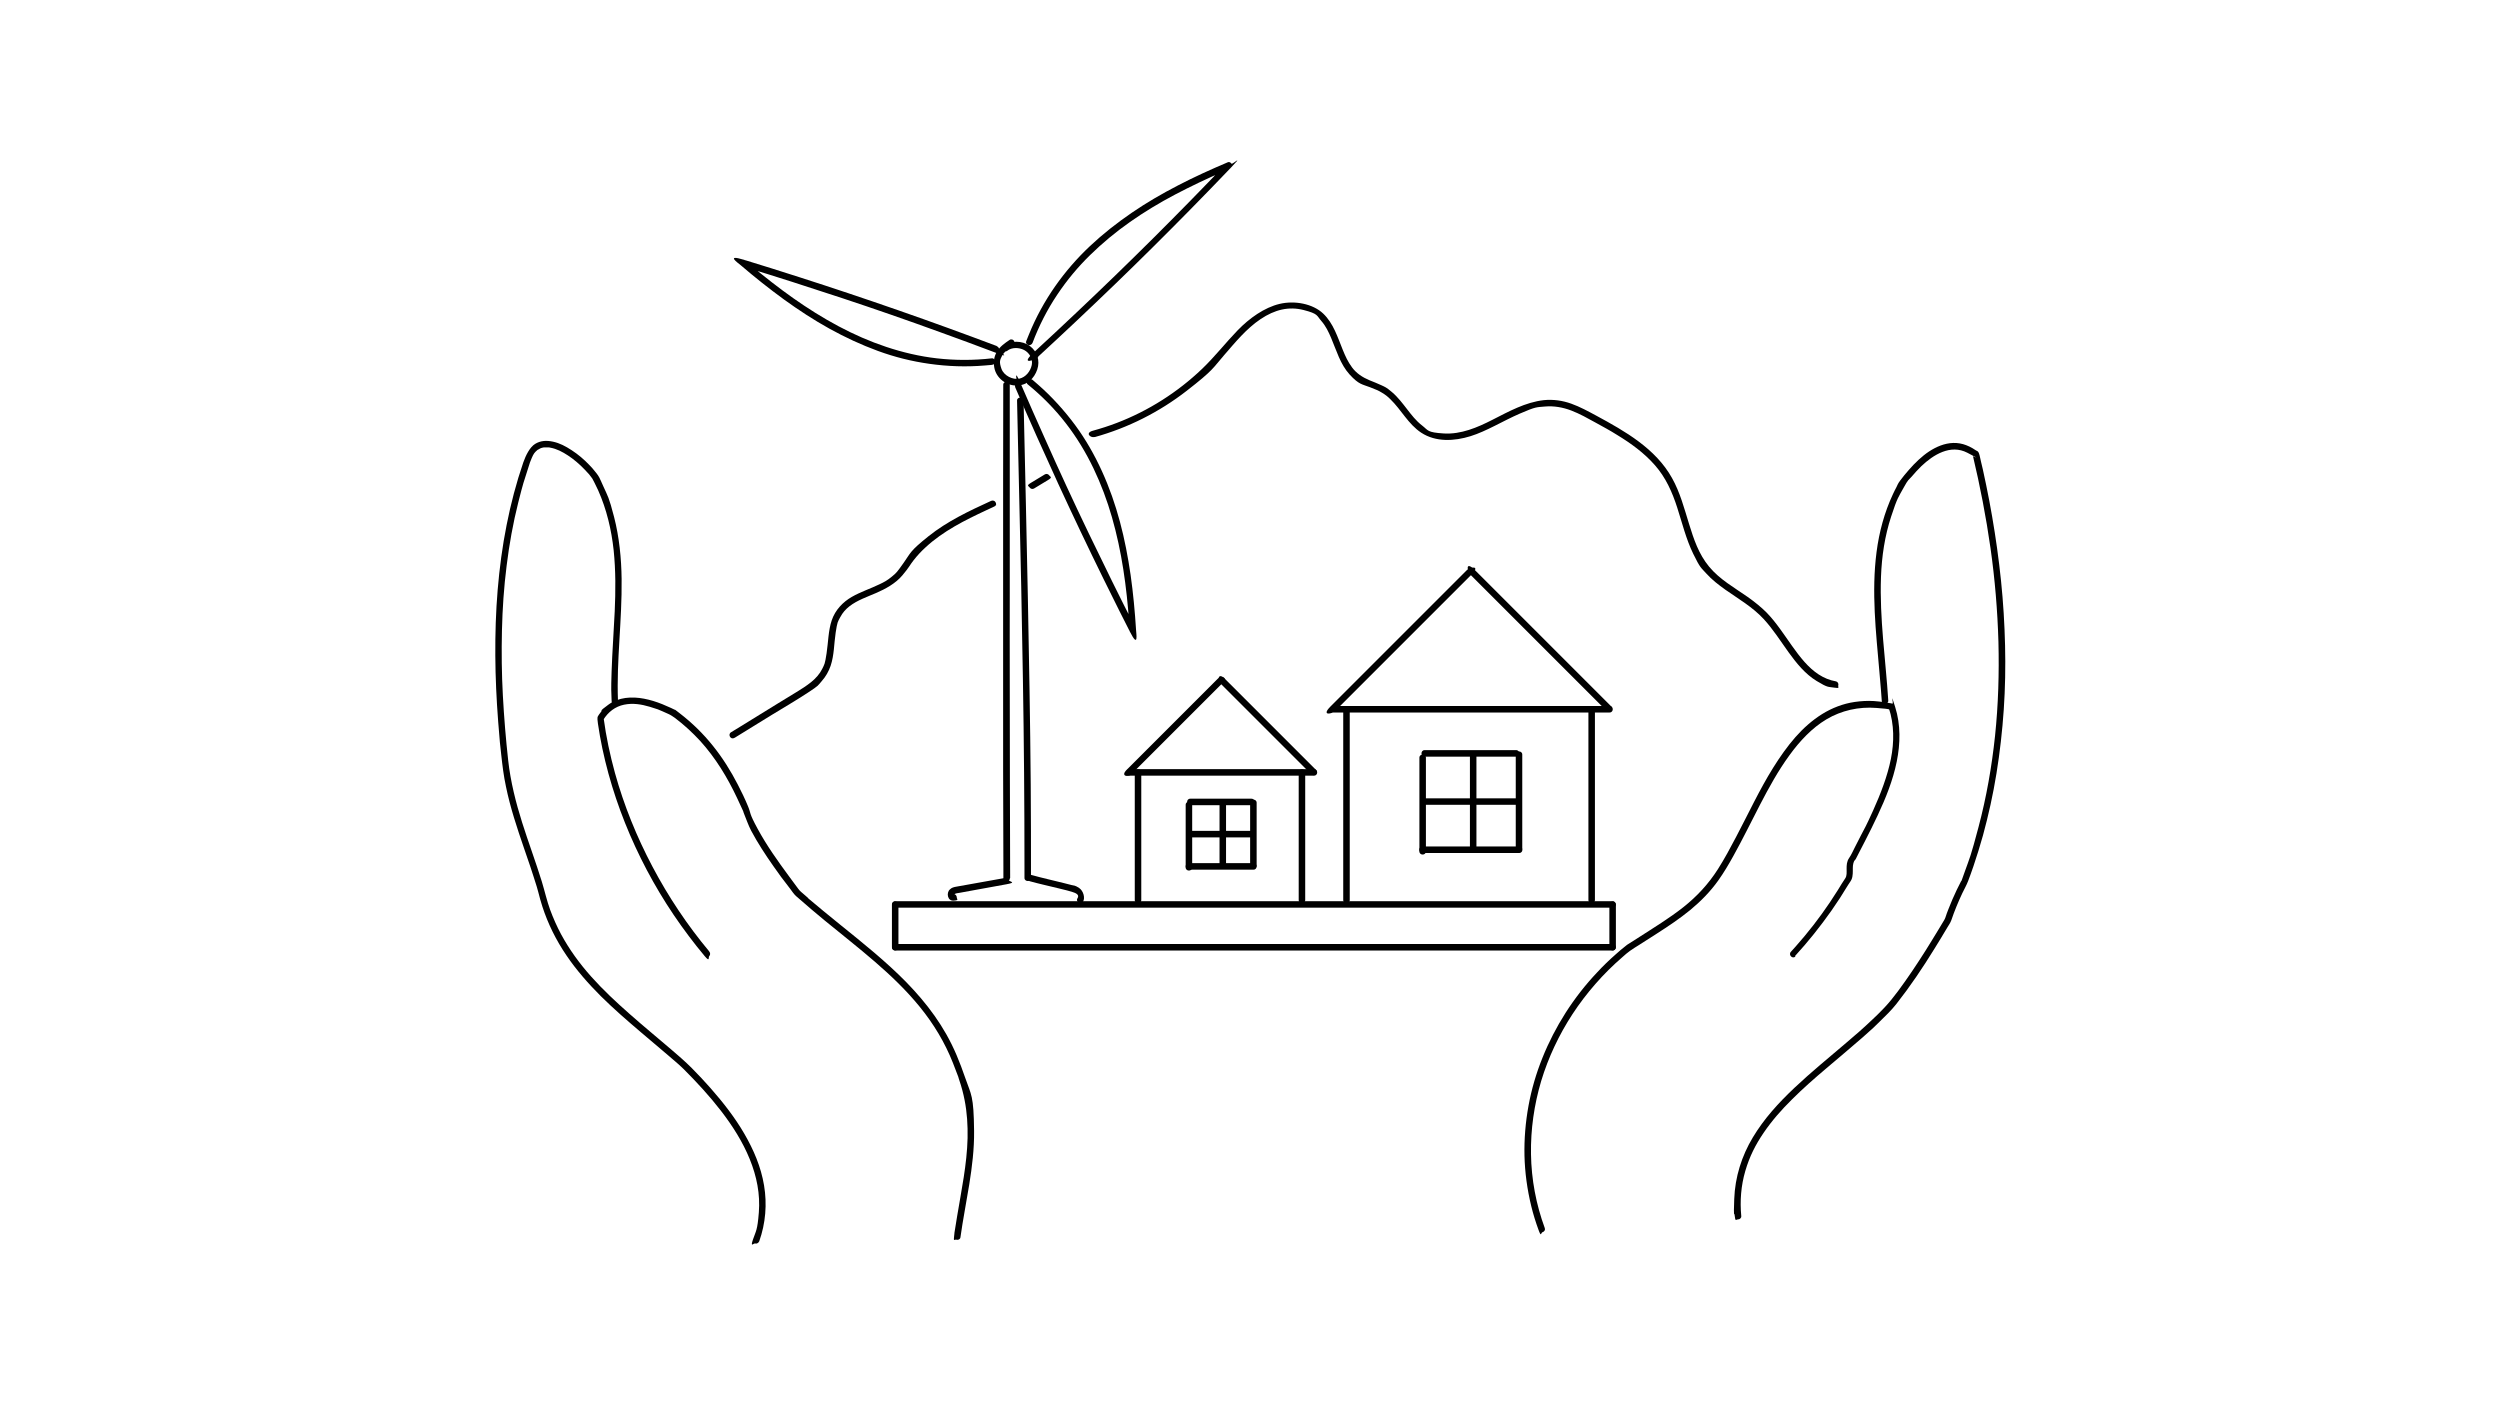 <svg xmlns="http://www.w3.org/2000/svg" id="Calque_1" viewBox="0 0 1920 1080"><g><g><g><path d="M1450.2,538.1c-1-15.8-2.7-31.5-4-47.3-1.3-15.9-2.2-31.9-1.6-47.8s2.9-31.3,7.8-46.3,5.7-15,9.5-22,3.9-5.9,6.3-8.7,4.7-5.4,7.3-7.9c9.3-8.9,22.5-17.1,35.4-10.4s3.3,1.9,4.8,3.1l-.6-1.1c5.6,23.5,10.2,47.3,13.6,71.2,3.4,23.9,5.4,48,6.1,72.1.6,24.1-.1,48.2-2.6,72.1-2.5,23.6-6.6,47.1-12.7,70.1s-6.5,22.9-10.5,34.1-1.8,5.3-3,7.7-2.1,4.3-3.2,6.4c-2.3,4.9-4.5,9.8-6.4,14.8s-1.1,2.8-1.6,4.3-.9,2.9-1.7,4.2c-1.6,2.6-3.1,5.2-4.7,7.8-3.2,5.2-6.3,10.4-9.6,15.6-6.7,10.6-13.7,21.1-21.2,31.2-3.3,4.4-6.7,8.7-10.5,12.7s-6.1,6.2-9.3,9.2c-6.4,6.1-13,11.9-19.8,17.6-13.3,11.4-27,22.5-39.7,34.5s-23.5,23.9-32.1,38.2-13.7,30.5-14.3,47.3,0,8.8.4,13.2,1.1,2.5,2.5,2.5,2.6-1.1,2.5-2.5c-1.1-11.8-.2-23.4,3.1-34.7s7.9-20.2,14-29.2c6.3-9.3,13.8-17.8,21.8-25.7,8.4-8.4,17.3-16.2,26.4-23.9,9.2-7.9,18.6-15.6,27.7-23.6s8.9-8,13.2-12.2,9-8.7,12.8-13.5c10.7-13.6,20.4-28,29.5-42.8s4.3-7,6.4-10.5,2.2-3.6,3.3-5.5,2.4-3.6,3.1-5.6c2.4-7.1,5.3-14.1,8.5-20.9,1.5-3.1,3.2-6.1,4.4-9.2s2.8-7.6,4.1-11.4c2.6-7.8,5.1-15.6,7.3-23.6,4.3-15.7,7.8-31.6,10.4-47.7s4.5-32.7,5.6-49.1c1.1-16.4,1.4-32.8,1-49.2-.4-16.6-1.4-33.1-3.1-49.6-1.7-16.5-4-32.9-6.8-49.2-1.4-8.1-2.9-16.2-4.6-24.3s-1.7-8.1-2.6-12.2-.9-4-1.4-5.9-.8-4.2-1.5-6.2-1.5-1.8-2.4-2.4-1.6-1.1-2.5-1.6c-1.6-1-3.3-1.7-5-2.4-3.1-1.2-6.5-1.8-9.9-1.7-6.7.2-13,2.9-18.5,6.5s-11,8.9-15.6,14.2c-2.3,2.6-4.5,5.3-6.6,8.1s-2,3.4-2.9,5.1-1.9,3.6-2.7,5.4c-6.6,14.1-10.6,29.1-12.6,44.5s-2.1,30.7-1.4,46,2.3,30.7,3.6,46.1,1.3,14.7,1.8,22,1.1,2.5,2.5,2.5,2.6-1.1,2.5-2.5h0Z"></path><path d="M1378.6,734.2c10.1-11,19.4-22.7,28-34.9,4.5-6.4,8.7-12.9,12.7-19.6.8-1.4,1.9-2.6,2.6-4.1s.9-3,1-4.6c.2-2.7-.2-5.6.5-8.1s1.3-2.1,1.9-3.3,1.5-3,2.3-4.5c1.6-3.1,3.2-6.2,4.8-9.3,3.3-6.5,6.6-13,9.7-19.7,6.2-13.2,11.7-26.9,14.6-41.2,2.8-13.8,3.1-28.3-1.2-41.9s-.8-2.2-2.2-2.6-1.4-.3-2-.4c-1.3-.3-2.7-.5-4-.7-2.7-.4-5.5-.7-8.2-.9-4.9-.3-9.8,0-14.7.7-8.9,1.3-17.4,4.6-25,9.3-7.7,4.8-14.5,10.9-20.5,17.7s-12,15.3-17.1,23.5c-5.3,8.5-10.1,17.4-14.7,26.3-4.6,8.9-9.1,18-13.8,26.9-4.4,8.4-8.9,16.8-14,24.8-7.2,11.3-16.1,20.9-26.6,29.2s-23.1,16-34.9,23.6-6.4,3.9-9.3,6.1-5.1,4.2-7.6,6.4c-5,4.4-9.8,9-14.3,13.9-9,9.5-17.1,19.9-24.2,31-7,11-13,22.6-17.8,34.6-4.8,11.9-8.4,24.2-10.7,36.8s-3.4,25.6-3.1,38.4,2.1,26,5.2,38.7c1.5,6.2,3.4,12.3,5.6,18.3s1.7,2.1,3.1,1.7,2.2-1.8,1.7-3.1c-6.7-18.2-10.3-37.4-10.6-56.8-.3-19,2.4-37.9,7.8-56.1,5.5-18.2,13.7-35.6,24.1-51.5s23.7-31.2,38.5-43.9c1.8-1.6,3.7-3.3,5.7-4.7s4.5-3,6.8-4.4c4.5-2.9,9.1-5.8,13.6-8.7,8.9-5.7,17.6-11.5,25.8-18.2,8.1-6.7,15.5-14.2,21.6-22.8,4.2-5.9,7.9-12.2,11.4-18.5,7.2-12.9,13.7-26.3,20.5-39.4s14-26.3,22.8-38.3c7.7-10.6,17.1-20.8,28.4-27.5s24.7-9.8,38.3-8.7,7.4.9,11.2,1.7l-1.7-1.7c4.2,12.7,4.2,26.2,1.6,39.2s-7.9,26.9-13.7,39.7-6,12.6-9.2,18.8-3.1,6.1-4.7,9.2-2.7,5.8-4.5,8.4-1.9,5.4-1.9,8.2.3,5.3-1,7.3-1.9,2.8-2.8,4.3-2,3.3-3,4.9c-2,3.1-4,6.3-6.1,9.4-8,11.9-16.8,23.2-26.3,33.9-1.2,1.3-2.4,2.7-3.6,4-2.2,2.4,1.4,5.9,3.5,3.5h0Z"></path></g><g><path d="M474.6,538.1c-.6-15.4.2-30.9,1.1-46.3.9-15.7,1.9-31.4,1.7-47.2s-1.8-32.1-5.8-47.6-4.8-15.8-8.2-23.4-3.2-7.4-5.6-10.5-3.4-4.1-5.3-6.1c-4-4.2-8.5-8-13.4-11.2s-9.3-5.5-14.4-6.6-9.6-.8-13.7,1.7-7.2,8.8-9.1,14.2c-5.4,15.7-9.6,31.8-12.8,48-3.3,16.5-5.5,33.3-6.9,50s-1.9,33.6-1.8,50.4c.1,16.9.9,33.8,2.2,50.7s1.4,16.7,2.3,25,1.9,16.7,3.7,25c3.3,16.1,8.5,31.6,13.8,47.1s5.2,15,7.6,22.6,2.4,7.4,3.4,11.2,1.9,7.4,3.1,11c4.3,13.3,10.6,26,18.5,37.6,7.7,11.4,16.8,21.7,26.5,31.4,9.9,9.8,20.4,18.9,31,27.9,5.5,4.6,11,9.3,16.4,13.9s5.5,4.7,8.2,7,5.5,4.7,8,7.2c10.1,10.1,19.8,20.6,28.6,32,8.8,11.4,16.7,23.8,22.1,37.1s8.1,26.9,7,40.9-2.2,14.1-4.5,20.8.5,2.7,1.7,3.1,2.6-.5,3.1-1.7c4.9-13.8,6.1-28.5,3.7-42.9s-8-27.3-15.1-39.6-16.3-24.1-25.9-35c-4.7-5.3-9.5-10.5-14.5-15.5-5-5-10.3-9.6-15.7-14.2-10.7-9.2-21.6-18.1-32.2-27.5-10.2-9-20.2-18.3-29.3-28.5s-16.8-20.8-23.2-32.6c-3.2-6-6-12.3-8.4-18.8s-4.2-14.5-6.4-21.7c-4.7-15.2-10.3-30.1-15.1-45.3s-8.9-31.4-10.7-47.6-3.2-33.2-4.1-49.9-1.1-33.4-.7-50.1,1.5-33.2,3.6-49.7c2-16.3,4.9-32.5,8.9-48.4s4.3-16,6.8-23.9,2.2-7.1,3.6-10.4,2.2-4.2,4-5.8.5-.4.4-.3.4-.3.5-.3c.4-.3.9-.6,1.4-.8s.6-.3.2-.1c.2-.1.5-.2.7-.3.5-.2,1-.3,1.5-.4s.5-.1.8-.1c-.4,0,0,0,.2,0,.6,0,1.2,0,1.7,0s1,0,1.5,0,.7,0,.3,0c.3,0,.7.1,1,.2,5,.9,9.3,3.2,13.6,6s8.9,6.7,12.7,10.7,3.7,3.9,5.3,6.1.6.9,1,1.5c.5,1,1,1.9,1.5,2.9.9,1.9,1.8,3.7,2.7,5.6,6.5,14.6,10.2,30.3,11.9,46.1,1.6,15.6,1.5,31.2.8,46.8-.7,15.4-1.9,30.9-2.4,46.3s-.2,14.7,0,22,5.1,3.2,5,0h0Z"></path><path d="M544.7,730.7c-16.8-20.1-31.4-42-43.6-65.1-12.1-22.9-21.9-47-28.8-71.9-3.8-13.8-6.8-27.9-8.7-42.1l-.3,1.3c3.7-6.1,9.2-10.3,16-11.7s13.3-.3,19.7,1.6,6.8,2.2,9.8,3.5,3.1,1.4,4.7,2.1,3.3,1.9,4.9,3c7,5.3,13.5,11.3,19.4,17.7,11.7,12.9,20.8,27.9,28.2,43.6s3.7,8.1,5.4,12.2,3.3,8.9,5.5,13.1c5,9.4,10.9,18.4,17,27.1s6.5,9.1,9.9,13.5,3.4,4.5,5.1,6.8,3.1,3.4,4.9,4.9c6.3,5.6,12.9,11.1,19.4,16.5,12.9,10.6,26.1,20.9,38.7,31.8,12.4,10.7,24.3,22.1,34.6,34.8,10.5,12.9,19.2,27.3,25.3,42.8s3.4,9,5,13.6,3,9.9,4,15c1.9,9.6,2.5,19.5,2.3,29.3-.5,20.1-4.7,39.9-8,59.8s-1.6,10.1-2.3,15.1.3,2.7,1.7,3.1,2.9-.4,3.1-1.7c3.8-27.2,10.8-54.2,10.5-81.8s-2.2-27.5-6.7-40.5-8.6-23.1-14.7-33.9c-11-19.4-26-36.2-42.4-51.2-16.6-15.3-34.6-29-52-43.4s-8.7-7.3-13-11.1-4.6-3.7-6.4-6.1-4.6-6.1-6.8-9.2c-8.7-11.8-17.2-23.7-24.2-36.6s-5-11.5-7.4-17.3-5-11.2-7.8-16.6c-5.4-10.5-11.7-20.6-19.1-29.8-7.5-9.4-16.1-17.8-25.6-25.1s-2.3-1.9-3.6-2.6-2.1-1-3.1-1.5c-2.2-1-4.5-2-6.7-2.9-4.5-1.8-9.2-3.3-14-4.2-9.4-1.8-19.6-1.2-27.5,4.7s-3.9,3.3-5.5,5.4-1.7,2.2-2.4,3.4-.2,3.8,0,5.6c.9,6.4,2.1,12.8,3.4,19.1,5.5,26,14.1,51.3,25.3,75.5,11.2,24.2,25,47.3,41.1,68.6,3.9,5.2,8,10.4,12.2,15.4s2.6.9,3.5,0,.9-2.5,0-3.5h0Z"></path></g></g><g><g><path d="M1025.4,546c13.6-13.6,27.2-27.2,40.8-40.8s27.2-27.2,40.8-40.8c7.7-7.7,15.3-15.3,23-23s-1.3-5.8-3.5-3.5c-13.6,13.6-27.2,27.2-40.8,40.8-13.6,13.6-27.2,27.2-40.8,40.8s-15.3,15.3-23,23,1.3,5.8,3.5,3.5h0Z"></path><path d="M1237.3,542.4c-13.6-13.6-27.2-27.2-40.8-40.8-13.6-13.6-27.2-27.2-40.8-40.8s-15.3-15.3-23-23-5.8,1.3-3.5,3.5c13.6,13.6,27.2,27.2,40.8,40.8,13.6,13.6,27.2,27.2,40.8,40.8,7.7,7.7,15.3,15.3,23,23,2.3,2.3,5.8-1.3,3.5-3.5h0Z"></path><path d="M1031.6,544.7v146.5c0,3.2,5,3.2,5,0v-146.5c0-3.2-5-3.2-5,0h0Z"></path><path d="M1219.9,544.7v146.5c0,3.2,5,3.2,5,0v-146.5c0-3.2-5-3.2-5,0h0Z"></path><path d="M1024.4,547.2h211.8c3.2,0,3.2-5,0-5h-211.8c-3.2,0-3.2,5,0,5h0Z"></path><path d="M1094.1,581.1h70.3c3.2,0,3.2-5,0-5h-70.3c-3.2,0-3.2,5,0,5h0Z"></path><path d="M1094.5,618.1h70.3c3.2,0,3.2-5,0-5h-70.3c-3.2,0-3.2,5,0,5h0Z"></path><path d="M1092.4,655.1h74.4c3.2,0,3.2-5,0-5h-74.4c-3.2,0-3.2,5,0,5h0Z"></path><path d="M1164.1,579.5v72c0,3.2,5,3.2,5,0v-72c0-3.2-5-3.2-5,0h0Z"></path><path d="M1090.1,581.9v72c0,3.2,5,3.2,5,0v-72c0-3.2-5-3.2-5,0h0Z"></path><path d="M1128.9,579.6v72c0,3.2,5,3.2,5,0v-72c0-3.2-5-3.2-5,0h0Z"></path></g><g><g><path d="M775.8,674.4c0-24.7-.1-49.4-.2-74.1s0-49.1-.1-73.6,0-49.4,0-74.1,0-49.2,0-73.7,0-49.6,0-74.4c0-3,0-6,0-9s-5-3.2-5,0c0,24.8,0,49.6-.1,74.4,0,24.6,0,49.2,0,73.8,0,24.7,0,49.4,0,74.1,0,24.5,0,49.1,0,73.6s.1,49.4.2,74.1c0,3,0,6,0,8.9s5,3.2,5,0h0Z"></path><path d="M791.8,674.4c0-24,0-48-.2-71.9-.2-24-.5-47.9-.9-71.9-.4-23.8-.8-47.6-1.3-71.5-.5-23.8-1-47.7-1.5-71.5-.5-23.7-1.1-47.3-1.6-71,0-3-.1-5.9-.2-8.9s-5.1-3.2-5,0c.5,23.7,1.1,47.5,1.6,71.2.5,23.8,1.1,47.6,1.6,71.5.5,23.8.9,47.6,1.3,71.4s.7,47.9.9,71.8c.2,23.9.3,47.8.3,71.7s0,6,0,9,5,3.2,5,0h0Z"></path><path d="M732.3,686.7c-.7,0,.2.2.4.3s.2.3,0,0c0,0,.1-.3,0,0s0,0,.2-.2c1.1-.8,2.7-.9,4-1.1,4-.7,8-1.4,12-2.2,8.1-1.5,16.1-2.9,24.2-4.4s2.1-1.9,1.7-3.1-1.7-2-3.1-1.7c-9.9,1.8-19.7,3.5-29.6,5.3-2.4.4-4.9.9-7.3,1.3s-3.9.8-5.3,2.2c-2.9,2.6-1.8,8.9,2.8,8.6s2.5-1.1,2.5-2.5-1.1-2.6-2.5-2.5h0Z"></path><path d="M790.9,676.8c7.2,2,14.6,3.6,21.9,5.4s7,1.7,10.4,2.7,6,2.4,4.3,5,2.6,5.2,4.3,2.5.3-8.2-3-10.4-3.9-1.8-5.9-2.3-3.9-1-5.9-1.5c-8.3-2.1-16.6-3.9-24.8-6.2s-4.4,4-1.3,4.8h0Z"></path><path d="M775.3,261.1c-3.7,2.5-7.4,5.1-9.7,9s-2.7,8-2,12.1c1.4,8.1,9.1,14,17.2,13.9s13.5-5.5,15.8-12.3,0-13.9-5.7-18.1-14.9-4.5-20.8.2-.9,2.7,0,3.5,2.5.8,3.5,0c3.5-2.8,9-2.6,12.9-.6s6.9,6.7,5.9,11.5-4.6,9.4-9.5,10.5-11.9-2.2-13.8-7.6-1.1-6.8.4-9.8,5.1-5.9,8.3-8,.2-6.1-2.5-4.3h0Z"></path><path d="M765.4,265.7c-25-9.4-50.2-18.6-75.5-27.4s-50.3-17.2-75.6-25.3c-14.3-4.6-28.6-9.1-43-13.5s-4.4,2.5-2.4,4.2c10.7,9.2,21.8,18,33.2,26.3,11.2,8.1,22.8,15.7,34.9,22.4s24.4,12.4,37.2,17.1,26,8,39.5,9.9c14.1,2,28.3,2.5,42.5,1.3s3.7-.3,5.5-.5,2.5-1,2.5-2.5-1.1-2.7-2.5-2.5c-14,1.6-28.2,1.6-42.2,0-13.2-1.5-26.3-4.6-38.9-8.8s-24.9-9.6-36.7-15.9c-12-6.4-23.6-13.7-34.8-21.6s-22-16.4-32.6-25.2-2.7-2.3-4-3.4l-2.4,4.2c25.6,7.8,51.1,16,76.5,24.4s50.4,17.1,75.4,26.2c14.1,5.1,28.2,10.3,42.2,15.6s2.7-.5,3.1-1.7-.5-2.6-1.7-3.1h0Z"></path><path d="M779.7,297.5c10.7,24.8,21.7,49.4,33,74,11.3,24.5,22.9,48.9,34.8,73.1s13.5,27.1,20.3,40.6,4.8,1.2,4.7-1.3c-.9-14.2-2.2-28.3-4.2-42.4-2-13.7-4.6-27.4-8.2-40.8s-8.1-26.3-13.8-38.8-12.4-24.3-20.5-35.3-18.1-22.1-28.8-31.4-2.8-2.4-4.2-3.5-2.5-1-3.5,0-1.1,2.7,0,3.5c10.9,8.9,20.9,19,29.5,30.2,8.2,10.6,15.2,22.2,21,34.3s10.5,24.7,14.2,37.6,6.6,26.5,8.7,40,3.6,27.5,4.5,41.3.2,3.5.3,5.2l4.7-1.3c-12.3-24-24.2-48.3-35.9-72.6-11.7-24.3-23-48.8-34-73.5-6.2-13.8-12.3-27.6-18.3-41.5s-2.4-1.5-3.4-.9-1.4,2.2-.9,3.4h0Z"></path><path d="M797.3,273.9c19.9-18.3,39.5-36.8,58.9-55.5s38.5-37.7,57.5-57c10.6-10.8,21.2-21.7,31.7-32.7s1-2.1.4-3-1.8-1.6-2.8-1.1c-13,5.5-25.8,11.3-38.3,17.8-12.2,6.3-24.1,13.2-35.5,21s-22.1,16.2-32.1,25.6-18.9,19.7-26.7,30.8c-8.1,11.6-14.9,24-20.2,37.1s-1.3,3.3-2,5,.5,2.7,1.7,3.1,2.6-.5,3.1-1.7c4.9-13,11.2-25.4,18.9-36.9s15.9-21.3,25.4-30.6,19.7-17.7,30.5-25.3,22.7-14.8,34.7-21.1,24.6-12.3,37.3-17.8,3-1.3,4.5-1.9l-2.4-4.2c-18.6,19.5-37.5,38.8-56.6,57.8-19.1,19-38.5,37.8-58.1,56.3-11,10.4-22.1,20.8-33.3,31.1s1.2,5.7,3.5,3.5h0Z"></path></g><g><path d="M868.8,594.7c18.1-18.1,36.3-36.3,54.4-54.4s10.4-10.4,15.5-15.5-1.3-5.8-3.5-3.5c-18.1,18.1-36.3,36.3-54.4,54.4-5.2,5.2-10.4,10.4-15.5,15.5s1.3,5.8,3.5,3.5h0Z"></path><path d="M1010.5,591.1c-18.1-18.1-36.3-36.3-54.4-54.4s-10.4-10.4-15.5-15.5-5.8,1.3-3.5,3.5c18.1,18.1,36.3,36.3,54.4,54.4l15.5,15.5c2.3,2.3,5.8-1.3,3.5-3.5h0Z"></path><path d="M871.5,593.2v98c0,3.2,5,3.2,5,0v-98c0-3.2-5-3.2-5,0h0Z"></path><path d="M685,694.8v32.7c0,3.2,5,3.2,5,0v-32.7c0-3.2-5-3.2-5,0h0Z"></path><path d="M1236,694.8v32.7c0,3.2,5,3.2,5,0v-32.7c0-3.2-5-3.2-5,0h0Z"></path><path d="M997.4,593.2v98c0,3.2,5,3.2,5,0v-98c0-3.2-5-3.2-5,0h0Z"></path><path d="M867.5,595.7h141.7c3.2,0,3.2-5,0-5h-141.7c-3.2,0-3.2,5,0,5h0Z"></path><path d="M914.1,618.4h47c3.2,0,3.2-5,0-5h-47c-3.2,0-3.2,5,0,5h0Z"></path><path d="M914.4,643.1h47c3.2,0,3.2-5,0-5h-47c-3.2,0-3.2,5,0,5h0Z"></path><path d="M913,667.9h49.7c3.2,0,3.2-5,0-5h-49.7c-3.2,0-3.2,5,0,5h0Z"></path><path d="M960.1,616.5v48.1c0,3.2,5,3.2,5,0v-48.1c0-3.2-5-3.2-5,0h0Z"></path><path d="M910.6,618.1v48.1c0,3.2,5,3.2,5,0v-48.1c0-3.2-5-3.2-5,0h0Z"></path><path d="M936.6,616.6v48.1c0,3.2,5,3.2,5,0v-48.1c0-3.2-5-3.2-5,0h0Z"></path></g><path d="M687.5,697.1h551c3.2,0,3.2-5,0-5h-551c-3.2,0-3.2,5,0,5h0Z"></path><path d="M687.5,730h551c3.2,0,3.2-5,0-5h-551c-3.2,0-3.2,5,0,5h0Z"></path></g></g></g><path d="M564.1,566.7c9.6-5.9,19.2-11.8,28.7-17.7,9.2-5.6,18.6-11.1,27.6-17s7.6-5.4,10.7-8.9,5.3-7.4,6.8-11.7c2.8-8.3,2.6-17.1,3.9-25.6s1.6-8.2,3.5-11.8,4.2-6.1,7.1-8.4c6.1-4.7,13.6-7.2,20.5-10.2s14.7-7.1,20.1-13.5,5.7-7.9,8.7-11.7,5.9-6.9,9.2-9.9c13.4-12.4,30-20.7,46.5-28.4s4.2-1.9,6.2-2.9,1.5-2.3.9-3.4-2.2-1.5-3.4-.9c-16.8,7.7-33.6,15.6-48.1,27.2s-13.5,12.6-18.9,20.2-5.5,7.7-9.1,10.7-6.1,4.3-9.5,5.9c-7,3.4-14.5,5.8-21.3,9.7s-12.7,10-15.4,17.9-2.7,17-4,25.5-1.6,8.3-3.4,12-5,7.3-8.5,10.1-7.4,5.3-11.2,7.6-9.6,5.9-14.4,8.8c-9.6,5.9-19.2,11.8-28.7,17.7l-7.2,4.4c-2.7,1.7-.2,6,2.5,4.3h0Z"></path><path d="M794.1,375.2c3.6-2.2,7.3-4.4,10.9-6.6s1.6-2.3.9-3.4-2.2-1.6-3.4-.9c-3.6,2.2-7.3,4.4-10.9,6.6s-1.6,2.3-.9,3.4,2.2,1.6,3.4.9h0Z"></path><path d="M840.7,335.7c25.6-7.1,49.6-19.2,70.6-35.5s20-17.3,28.7-27.3,17.1-20.4,28.1-27.8,21.8-9.9,33.1-7,9.9,4.2,13.5,8.3,5.6,8.5,7.6,13.1c4.1,9.6,7,20.2,14.2,28.1s9.8,7.5,15.7,9.8,6.1,2.4,9,4.1,4.6,3.1,6.6,5.1c8.4,8.1,13.7,19.1,23.7,25.7,11.3,7.4,25.5,6.5,37.8,2.7s25.1-11.8,37.8-17.3,12.8-4.9,19.5-5.5,13.7.6,20.2,3.1,12.5,5.9,18.5,9.2,11.2,6.1,16.6,9.5c10.7,6.5,20.9,13.9,29.2,23.4s13.2,20.6,17,32.4,6.8,24.2,12.3,35.5,6,10.6,10.1,15.2,9.4,8.7,14.6,12.4c10.1,7.1,20.9,13.3,29.4,22.5,7.2,7.8,12.9,16.9,19.1,25.5,6,8.3,12.7,16.7,21.6,22.1s8.7,4.3,13.5,5.1,2.7-.4,3.1-1.7-.4-2.8-1.7-3.1c-9.9-1.7-17.6-7.5-24.2-14.9-7-7.9-12.6-16.9-18.8-25.4-3.2-4.4-6.5-8.6-10.3-12.5s-9.4-8.4-14.5-12c-10.3-7.2-21.6-13.5-29.7-23.3s-11.8-21.2-15.4-32.8-6.9-24.3-13.1-35.3c-12.6-22.6-36-35.9-58-47.8-6.3-3.4-12.7-6.9-19.4-9.3s-13.8-3.4-21-2.7c-14.2,1.6-26.9,8.7-39.5,15.1-11.5,5.9-24.2,11.3-37.3,10.5s-11.9-2.4-16.7-6.1-8.1-8.1-11.6-12.6-7.1-9.3-11.6-13.1-5.1-3.8-8-5.2-6.2-2.6-9.3-3.9c-5.2-2.2-9.9-5.2-13.3-9.8s-5.2-8.8-7.1-13.4c-4-9.8-7.2-20.5-15.1-28s-21.8-10.2-33.5-7.4-23.2,11-32.2,20.3-17.5,20.2-27.2,29.5c-18.8,18-41.3,32.3-65.6,41.6-6,2.3-12.2,4.3-18.4,6s-1.8,5.7,1.3,4.8h0Z"></path></svg>